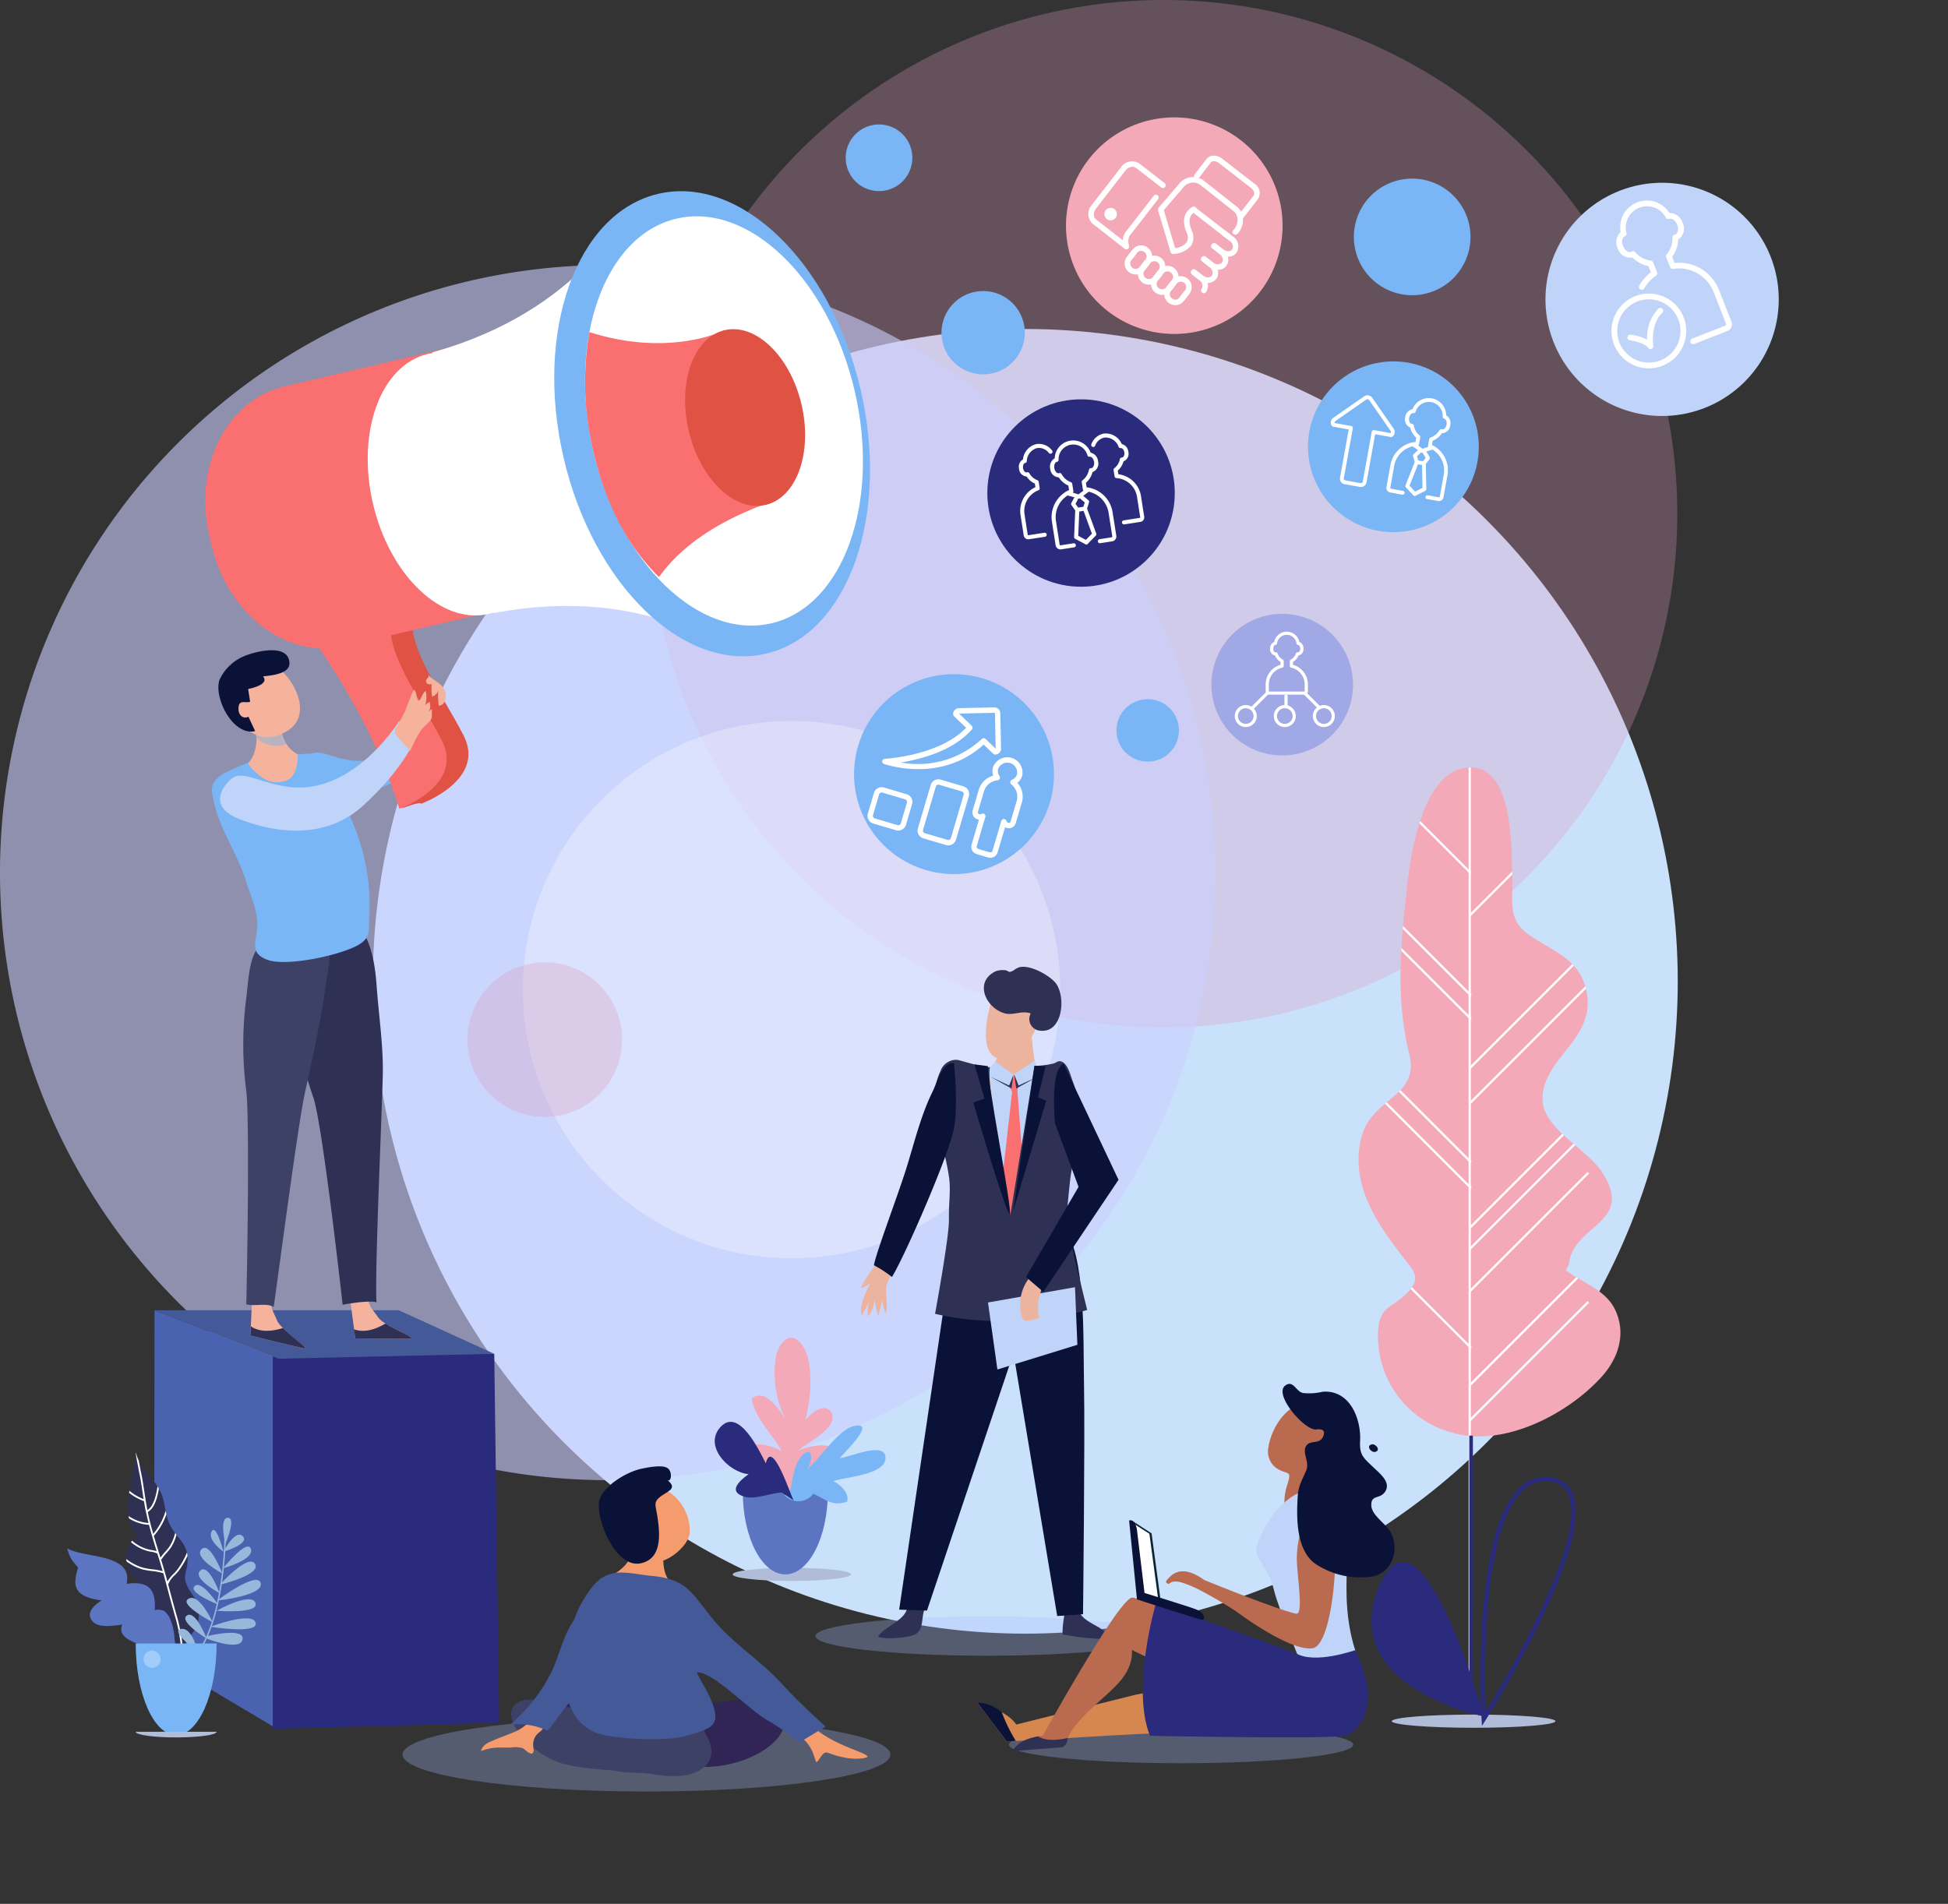 <?xml version="1.0" encoding="UTF-8"?>
<svg xmlns="http://www.w3.org/2000/svg" width="311.783" height="304.774" viewBox="0 0 311.783 304.774">
  <rect x="0" y="0" width="311.783" height="304.774" fill="#333333" stroke="none"/>
  <g id="Group_42089" data-name="Group 42089" transform="translate(-1108.307 -1384.074)">
    <circle id="Ellipse_143" data-name="Ellipse 143" cx="104.425" cy="104.425" r="104.425" transform="translate(1124.73 1541.168) rotate(-45)" fill="#cae1fc"></circle>
    <path id="Path_95548" data-name="Path 95548" d="M1065.762,191.307a82.233,82.233,0,1,1-82.232-82.233A82.233,82.233,0,0,1,1065.762,191.307Z" transform="translate(311 1275)" fill="#da97b8" opacity="0.3"></path>
    <path id="Path_95549" data-name="Path 95549" d="M991.83,248.763A97.262,97.262,0,1,1,894.568,151.5,97.261,97.261,0,0,1,991.83,248.763Z" transform="translate(311 1275)" fill="#cbcfff" opacity="0.6"></path>
    <circle id="Ellipse_144" data-name="Ellipse 144" cx="43" cy="43" r="43" transform="translate(1192 1499.5)" fill="#fff" opacity="0.3"></circle>
    <g id="Group_41961" data-name="Group 41961" transform="translate(311 1275)">
      <path id="Path_95550" data-name="Path 95550" d="M1029.646,338.387a15.957,15.957,0,0,1-11.769-16.2c.243-4.071,2.059-3.562,4.531-6.024,2.619-2.608,1.186-3.593-1.033-6.488-4.066-5.3-7.887-11.253-6.232-18.313,1.564-6.677,9.473-6.564,7.724-13.543-2.246-8.976-1.354-17.9-.317-27.113.607-5.394,2.572-18.559,9.991-18.759,7-.189,6.66,12.861,6.8,17.282.134,4.12-.742,6.971,2.421,9.293,4.046,2.973,8.732,3.957,9.576,9.9.995,7-6.758,9.952-7.143,16.169-.318,5.154,7.069,8.141,9.694,12.386,4.927,7.972-4.668,8.027-5.475,14.392a2.9,2.9,0,0,1-.506,1.045c2.69,2.03,6.4,3.109,7.932,6.384,1.783,3.8.478,7.706-2.151,10.637-5.286,5.889-15.213,11.078-23.156,9.188Q1030.086,338.515,1029.646,338.387Z" fill="#f3a9b8"></path>
      <path id="Path_95551" data-name="Path 95551" d="M1046.265,384.607c0,.583-5.864,1.056-13.1,1.056s-13.1-.473-13.1-1.056,5.864-1.057,13.1-1.057S1046.265,384.022,1046.265,384.607Z" fill="#b0bcd8"></path>
      <g id="Group_41958" data-name="Group 41958">
        <g id="Group_41956" data-name="Group 41956">
          <rect id="Rectangle_38209" data-name="Rectangle 38209" width="0.356" height="148.781" transform="translate(1032.363 231.95)" fill="#fff"></rect>
        </g>
        <g id="Group_41957" data-name="Group 41957">
          <path id="Path_95552" data-name="Path 95552" d="M1032.666,285.842l18.475-18.473c-.036-.135-.072-.265-.11-.4l-18.616,18.62Z" fill="#fff"></path>
          <path id="Path_95553" data-name="Path 95553" d="M1032.666,280.2l16.531-16.532c-.078-.087-.16-.174-.242-.259l-16.54,16.539Z" fill="#fff"></path>
          <path id="Path_95554" data-name="Path 95554" d="M1032.666,305.771l14.945-14.945c-.087-.082-.171-.163-.259-.244l-14.937,14.938Z" fill="#fff"></path>
          <path id="Path_95555" data-name="Path 95555" d="M1032.415,255.512l.251.252,6.673-6.674c-.005-.155-.01-.317-.011-.49Z" fill="#fff"></path>
          <path id="Path_95556" data-name="Path 95556" d="M1032.415,308.9l.251.251,16.75-16.749c-.092-.077-.183-.153-.272-.231Z" fill="#fff"></path>
          <path id="Path_95557" data-name="Path 95557" d="M1051.4,317.363l-18.989,18.988.251.252,18.986-18.988Z" fill="#fff"></path>
          <path id="Path_95558" data-name="Path 95558" d="M1032.415,315.672l.251.25,18.986-18.987-.248-.25Z" fill="#fff"></path>
          <path id="Path_95559" data-name="Path 95559" d="M1032.853,294.992l-11.409-11.41c-.081.086-.162.172-.247.254l11.406,11.406Z" fill="#fff"></path>
          <path id="Path_95560" data-name="Path 95560" d="M1032.853,299.128l-13.591-13.592-.272.232,13.613,13.611Z" fill="#fff"></path>
          <path id="Path_95561" data-name="Path 95561" d="M1032.853,324.7l-9.56-9.561c-.065.094-.136.19-.215.289l9.525,9.523Z" fill="#fff"></path>
          <path id="Path_95562" data-name="Path 95562" d="M1032.415,330.712l.251.251,17.246-17.248c-.1-.061-.211-.123-.314-.185Z" fill="#fff"></path>
          <path id="Path_95563" data-name="Path 95563" d="M1024.48,240.873l8.123,8.121.25-.25-8.25-8.25C1024.563,240.621,1024.52,240.744,1024.48,240.873Z" fill="#fff"></path>
          <path id="Path_95564" data-name="Path 95564" d="M1032.853,268.3l-10.984-10.985c-.013.155-.026.31-.038.463l10.772,10.773Z" fill="#fff"></path>
          <path id="Path_95565" data-name="Path 95565" d="M1032.853,272.056l-11.241-11.241c-.009.158-.017.318-.025.476l11.016,11.016Z" fill="#fff"></path>
        </g>
      </g>
      <g id="Group_41959" data-name="Group 41959">
        <rect id="Rectangle_38210" data-name="Rectangle 38210" width="0.582" height="41.838" transform="translate(1032.469 338.894)" fill="#2a2b7c"></rect>
      </g>
      <path id="Path_95566" data-name="Path 95566" d="M1034.8,383.853s-10.256-36.741-16.822-20.7S1034.8,383.853,1034.8,383.853Z" fill="#2a2b7c"></path>
      <g id="Group_41960" data-name="Group 41960">
        <path id="Path_95567" data-name="Path 95567" d="M1034.5,385.355l-.062-1.1c-.067-1.18-1.549-28.97,5.8-36.748a5.856,5.856,0,0,1,5.123-1.979,4.193,4.193,0,0,1,3.545,2.381c3.944,8.274-13.09,35.366-13.814,36.513Zm10.125-39.163a5.215,5.215,0,0,0-3.867,1.8c-6.319,6.685-5.862,29.656-5.662,35.069,3.062-5.007,16.542-27.777,13.172-34.849a3.481,3.481,0,0,0-2.989-1.981A5.39,5.39,0,0,0,1044.629,346.192Z" fill="#2a2b7c"></path>
      </g>
    </g>
    <g id="Group_41983" data-name="Group 41983" transform="translate(311 1275)">
      <path id="Path_95594" data-name="Path 95594" d="M982.679,370.98c0,1.739-12.281,3.149-27.429,3.149s-27.427-1.41-27.427-3.149,12.279-3.148,27.427-3.148S982.679,369.242,982.679,370.98Z" fill="#a8bcff" opacity="0.3"></path>
      <path id="Path_95595" data-name="Path 95595" d="M942.533,366.248c-.136,2.205-3.638,3.127-4.723,4.842,1.126.461,5.081.254,6.176-.5,1.511-1.043.385-3.678,2.138-5.189Z" fill="#2e3054"></path>
      <path id="Path_95596" data-name="Path 95596" d="M967.761,365.559c.114,1.713-.474,3.39-.377,5.154a37.25,37.25,0,0,0,7.468.73c-.622-1.613-2-1.916-3.43-2.878-2.31-1.553-1.205-2.631-2.035-4.852Z" fill="#2e3054"></path>
      <path id="Path_95597" data-name="Path 95597" d="M962.255,272.482s.274,6.347,1.013,7.57c.955,1.59,2.97.643,3.419,2.678.281,1.271-.491,2.991-1.165,4.031-2.04,3.16-5.7,2.737-9.06,3.322a3.97,3.97,0,0,1-4.63-2.524,6.992,6.992,0,0,1,1.08-5.618c.673-.778,1.911-.973,2.676-1.672a6.258,6.258,0,0,0,1.921-4.477C957.364,273.2,960.817,271.043,962.255,272.482Z" fill="#ecb49f"></path>
      <path id="Path_95598" data-name="Path 95598" d="M937.79,311.109a25.194,25.194,0,0,0-2.745,4.135c.6-.013,1.022-.466,1.526-.738-.681,1.429-1.8,3.577-1.351,5.161a25.65,25.65,0,0,0,1.248-2.25,5.761,5.761,0,0,0-.252,2.384c.658-.485.871-1.769,1.121-2.565a16,16,0,0,0,.535,2.521,23.208,23.208,0,0,0,.564-2.474c.2.636.323,1.4.6,2.041.478-1.211-.052-2.982.126-4.29.126-.917,1.248-2.47,1.074-3.213Z" fill="#ecb49f"></path>
      <path id="Path_95599" data-name="Path 95599" d="M950.274,305.418l-9.052,61.334,4.452.146,13.841-41.2,7,42.079,4.134-.293s.32-27.857.16-36.509.317-20.671-3.341-25.8C967.467,305.175,955.355,308.3,950.274,305.418Z" fill="#0b1238"></path>
      <path id="Path_95600" data-name="Path 95600" d="M956.977,278.317a3.345,3.345,0,0,0,2.466,1.342,3.925,3.925,0,0,0,3.337-1.418c-.375-2.3-.525-5.759-.525-5.759a1.635,1.635,0,0,0-1.167-.434,4.754,4.754,0,0,0-2.163.882,3.577,3.577,0,0,0-1.416,2.862A5.246,5.246,0,0,1,956.977,278.317Z" fill="#ecb49f" style="mix-blend-mode: multiply;isolation: isolate"></path>
      <path id="Path_95601" data-name="Path 95601" d="M956.168,268.716s-2.78,8.208.584,9.681,5.483-2.755,6.962-5.86c1.649-3.478,1.773-4.68-2.136-6.45C957.81,264.379,956.168,268.716,956.168,268.716Z" fill="#ecb49f"></path>
      <path id="Path_95602" data-name="Path 95602" d="M955.588,280.269l1.043-1.275,2.886,2.133,3.387-2.258.364,1.184-3.375,24.037-1.883-.376Z" fill="#bfd4f8"></path>
      <path id="Path_95603" data-name="Path 95603" d="M959.642,281.126l-.815,1.725.47,1.036-2.071,18.351,1.882,4.235,2.447-4.141L960.144,283.7l.188-.848Z" fill="#fa7071"></path>
      <path id="Path_95604" data-name="Path 95604" d="M960.27,320.4c8.03-.5,11.04-1.632,11.04-1.632s-3.426-13.934-3.359-14.58c.218-2.118.421-4.238.648-6.356a34.006,34.006,0,0,1,1.1-5.146,18.615,18.615,0,0,0-.833-10.88c-.279-.817-.74-2.53-1.724-2.814-.531-.154-.773.226-1.253.34a14.216,14.216,0,0,1-3.011.37l-3.863,23.883s-4.063-21.543-3.236-23.751c-.167.441-4.8-1.042-5.291-1.1a2.662,2.662,0,0,0-2.643,1.768,10.188,10.188,0,0,0-.834,5.861,62.042,62.042,0,0,0,1.132,6.327,34.253,34.253,0,0,1,1.1,5.146c.226,2.118-.1,3.744-.057,6.5s-2.22,15.059-2.22,15.059A43.193,43.193,0,0,0,960.27,320.4Z" fill="#2e3054"></path>
      <path id="Path_95605" data-name="Path 95605" d="M955.438,317.579l13.928-2.447.377,9.223-12.8,3.953Z" fill="#bfd4f8"></path>
      <path id="Path_95606" data-name="Path 95606" d="M962.4,313.249a6.714,6.714,0,0,0-1.788,5.082c.029.573.079,1.765.655,2.075.536.289,1.8-.231,2.342-.3a9.1,9.1,0,0,1-.059-3.071,9.959,9.959,0,0,0,.544-2.938Z" fill="#ecb49f"></path>
      <path id="Path_95607" data-name="Path 95607" d="M959.683,264.31a1.928,1.928,0,0,1-.744.348c-.2.029-.484-.263-.715-.262a3.307,3.307,0,0,0-1.573.169c-3.532,1.716-1.511,5.918,1.464,6.727,1.386.376,2.818-.52,4.165.028a1.857,1.857,0,0,0,1.462,2.741c3.759.5,4.2-5.659,2.472-7.684-1.091-1.279-4.256-3-5.893-2.418A2.972,2.972,0,0,0,959.683,264.31Z" fill="#2e3054"></path>
      <path id="Path_95608" data-name="Path 95608" d="M967.477,303.869c-.846.247-1.82.394-2.661.565-1.338.274-2.687.488-4.04.66a33.681,33.681,0,0,1-5.764.3,20.6,20.6,0,0,1-5.1-1.094c-.075.718.163,1.62.15,2.391a29.575,29.575,0,0,1,3.51.627,35.5,35.5,0,0,0,4.962.378,26.306,26.306,0,0,0,6.517-1.19c.677-.173,2.214-.218,2.732-.691.367-.339,0-2.032.12-2.075C967.763,303.784,967.623,303.828,967.477,303.869Z" fill="#2e3054"></path>
      <path id="Path_95609" data-name="Path 95609" d="M949.988,279.254c-1.924-.16-2.717,3.15-3.389,4.507-1.943,3.923-2.986,8.4-4.3,12.564-1.371,4.329-4.853,13.517-5.116,15.293a18.454,18.454,0,0,1,2.884,1.883c2.28-3.775,9.161-19.7,9.912-23.717S949.988,279.254,949.988,279.254Z" fill="#0b1238"></path>
      <path id="Path_95610" data-name="Path 95610" d="M967.547,279.37l8.785,18.571-12.047,17.943-2.761-2.383,8.408-14.431-3.763-10.163S965.289,280.248,967.547,279.37Z" fill="#0b1238"></path>
      <path id="Path_95611" data-name="Path 95611" d="M959.517,281.126l-.69,1.725-3.012-1.411,3.387,1.882Z" fill="#2e3054"></path>
      <path id="Path_95612" data-name="Path 95612" d="M959.642,281.126l.69,1.725,3.011-1.411-3.387,1.882Z" fill="#2e3054"></path>
      <path id="Path_95613" data-name="Path 95613" d="M955.438,279.746l-2.164-.282,1.6,5.459-1.789.658s5.271,17.881,5.835,17.881S955.061,280.781,955.438,279.746Z" fill="#0b1238"></path>
      <path id="Path_95614" data-name="Path 95614" d="M962.88,279.7l1.781.042-1.223,4.988,1.316.564-5.271,17.6Z" fill="#0b1238"></path>
    </g>
    <path id="Path_95628" data-name="Path 95628" d="M933.5,361.107c0,.583-4.237,1.056-9.465,1.056s-9.465-.473-9.465-1.056,4.238-1.057,9.465-1.057S933.5,360.522,933.5,361.107Z" transform="translate(311 1275)" fill="#b0bcd8"></path>
    <g id="Group_41985" data-name="Group 41985" transform="translate(311 1275)">
      <path id="Path_95629" data-name="Path 95629" d="M841.906,326.581l-.32,59.215-19.608-11.665.063-55.309Z" fill="#4a63b1"></path>
      <path id="Path_95630" data-name="Path 95630" d="M876.414,325.8l-35.45.257v59.78l36.235-.98Z" fill="#2a2b7c"></path>
      <path id="Path_95631" data-name="Path 95631" d="M822.04,318.822h39.081l15.293,6.974-34.508.785Z" fill="#445998"></path>
    </g>
    <g id="Group_42000" data-name="Group 42000" transform="translate(311 1275)">
      <path id="Path_95645" data-name="Path 95645" d="M839.259,280.288l-1.87,42.6s7.236,1.786,8.548,2.041-3.7-2.936-4.292-4.486-1.49-2.114-.713-5.882,6.867-47.535,6.867-47.535h-7.66Z" fill="#f5b29c"></path>
      <path id="Path_95646" data-name="Path 95646" d="M839.1,249.593c-.018.068-.037.134-.055.2a16.211,16.211,0,0,0,5.867.3,11.911,11.911,0,0,0,5.632-2.269l-.09-.193C846.025,251.024,840.447,249.93,839.1,249.593Z" fill="#fff"></path>
      <path id="Path_95647" data-name="Path 95647" d="M842.59,321.665c-2.688.867-4.293.312-5.126-.256l-.075,1.476s7.236,1.786,8.548,2.041C846.965,325.12,844.171,323.241,842.59,321.665Z" fill="#2e3054"></path>
      <path id="Path_95648" data-name="Path 95648" d="M846.931,229.954c-1.526,1.383-2.051,3.326.9,4.464s9.417,2.955,14.395-1.6,6.023-7.83,6.023-7.83l-2.013-1.617s-3.438,5.552-8.763,7.113S848.682,228.36,846.931,229.954Z" fill="#7ab6f6"></path>
      <path id="Path_95649" data-name="Path 95649" d="M850.059,209.448l11.652,29s2.883-1.119,3.006-.708c0,0,10.466-3.79,6.782-10.944s-9.413-14.491-7.994-19.837S850.059,209.448,850.059,209.448Z" fill="#df5244"></path>
      <path id="Path_95650" data-name="Path 95650" d="M848.51,281.168l5.669,42.158s7.428.091,8.766.038-4.21-2.019-5.11-3.4-1.89-1.725-1.9-5.582.053-47.741.053-47.741l-9.661-1.231Z" fill="#f5b29c"></path>
      <path id="Path_95651" data-name="Path 95651" d="M846.9,231.013c.248,1.265-2.248,4.12-3.261,4.7-1.823,1.046-4.443.6-6.315-.074-1.014-.362-3.234-.261-3.64-1.352-.661-1.766,2.2-2.317,3.076-2.88,1.3-.835,1.759-3.331,1.548-4.722a40.5,40.5,0,0,1,4.054-.686,4.947,4.947,0,0,0,2.62,3.834C845.435,230.089,846.793,230.477,846.9,231.013Z" fill="#f5b29c"></path>
      <path id="Path_95652" data-name="Path 95652" d="M859.007,320.947c-2.447,1.46-4.126,1.286-5.056.921l.228,1.458s7.428.091,8.766.038C863.985,323.321,860.874,322.127,859.007,320.947Z" fill="#2e3054"></path>
      <path id="Path_95653" data-name="Path 95653" d="M846.014,257.031c.617,2.453-.725,4.276-1.252,6.621a25.069,25.069,0,0,0-.348,6.908,57.579,57.579,0,0,0,3.051,14.213c1.516,4.594,4.681,33.171,4.681,33.171s4.039-.781,5.42-.395c-.307-5.117.935-31.476,1.012-36.721.066-4.508-.642-9.176-.971-13.7-.317-4.361-1-8.42-4.2-11.39Z" fill="#2e3054"></path>
      <path id="Path_95654" data-name="Path 95654" d="M841,256.427c.1,2.536-2.014,3.219-3.011,5.387-.929,2.03-1.011,5.262-1.319,7.457a57.834,57.834,0,0,0,.068,14.57c.536,4.833.119,29.582-.016,34.033,1.469.369,3.124-.277,4.391.416.748-5.064,3.891-29.384,5.041-34.488.986-4.387,2.56-11.689,3.164-16.183.584-4.331,1.683-7.142-.827-10.771Z" fill="#3d4166"></path>
      <path id="Path_95655" data-name="Path 95655" d="M837.7,232.2a2.708,2.708,0,0,1-.639-.9c-.114-.3-4.18,1.657-4.518,1.951-1.721,1.492-1.405,2.248-1,4.183.957,4.5,3.8,8.324,5.142,12.7.747,2.432,1.945,4.774,1.793,7.385-.138,2.375-1.277,4.01,1.5,5.159,3.029,1.255,12.086-.732,14.809-2.41,1.9-1.173,1.493-2.217,1.626-4.432a33.751,33.751,0,0,0-3.059-16c-1.145-2.671-2.251-6.015-3.9-8.4-.792-1.153-.615-1.329-2.041-1.711a16.587,16.587,0,0,0-2.437.127c0,.069.1,3.372-1.705,4.107a4.114,4.114,0,0,1-4.053-.461A16.979,16.979,0,0,1,837.7,232.2Z" fill="#7ab6f6"></path>
      <path id="Path_95656" data-name="Path 95656" d="M895.314,181.408c2.586,11.016-2.765,21.694-11.956,23.851L852.514,212.5c-9.186,2.156-18.731-5.024-21.319-16.041l-.387-1.662c-2.587-11.015,2.763-21.693,11.953-23.852l30.842-7.239c9.19-2.157,18.735,5.024,21.322,16.038Z" fill="#fa7071"></path>
      <path id="Path_95657" data-name="Path 95657" d="M843.153,228.183a4.586,4.586,0,0,1-.8-2.182,40.5,40.5,0,0,0-4.054.686,4.248,4.248,0,0,1,.036.427A4.379,4.379,0,0,0,843.153,228.183Z" fill="#b9b3c0" style="mix-blend-mode: multiply;isolation: isolate"></path>
      <path id="Path_95658" data-name="Path 95658" d="M843.135,226.183c3.9-2.259,1.9-7.176-.661-9.636-1.33-1.271-3.4-2.612-5.319-2.149-1.873.457-4.894,2.162-4.626,4.392.141,1.133,1.246,2,1.778,2.992a13.845,13.845,0,0,0,2.658,4.047C838.835,227.53,841.04,227.4,843.135,226.183Z" fill="#f5b29c"></path>
      <path id="Path_95659" data-name="Path 95659" d="M837.078,223.816c-.92.411-1.6-.314-1.6-1.223-.014-1.671,1.029-.884,1.861-1.185h0l-.314-2.038s3.546-.639,2.38-2.022c1.189-.132,4.3-.349,4.229-2.131-.125-3.306-5.739-1.779-7.3-1.079a7.49,7.49,0,0,0-3.883,3.743c-1.006,2.852,2.143,9.057,5.689,8.231Z" fill="#0b1238"></path>
      <path id="Path_95660" data-name="Path 95660" d="M866.519,165.473l9.8,41.755c24.7-4.778,38.67,6.806,38.67,6.806L898.117,142.17S890.764,158.759,866.519,165.473Z" fill="#fff"></path>
      <path id="Path_95661" data-name="Path 95661" d="M846.577,210.265s10.142,13.319,14.656,28.293c0,0,10.47-3.793,6.786-10.944s-9.414-14.493-8-19.837S846.577,210.265,846.577,210.265Z" fill="#fa7071"></path>
      <path id="Path_95662" data-name="Path 95662" d="M935.026,171.336c4.774,20.325-1.99,39.3-15.1,42.376s-27.612-10.9-32.383-31.229,1.989-39.3,15.1-42.377S930.255,151.008,935.026,171.336Z" fill="#7ab6f6"></path>
      <path id="Path_95663" data-name="Path 95663" d="M934.078,171.557c4.2,17.888-1.752,34.583-13.29,37.292s-24.3-9.594-28.5-27.48,1.754-34.585,13.292-37.295S929.881,153.672,934.078,171.557Z" fill="#fff"></path>
      <path id="Path_95664" data-name="Path 95664" d="M884.28,183.349c2.7,11.485-1.22,22.233-8.752,24s-15.82-6.114-18.517-17.6,1.222-22.232,8.753-24S881.585,171.859,884.28,183.349Z" fill="#fff"></path>
      <path id="Path_95665" data-name="Path 95665" d="M913.281,161.934s-8.686,4.446-21.637.3a46.77,46.77,0,0,0,.643,19.132c2.051,8.733,5.483,15.113,10.479,20.087,1.644-2.173,5.731-7.609,17.5-11.877C912.1,181.474,908.9,166.746,913.281,161.934Z" fill="#fa7071"></path>
      <path id="Path_95666" data-name="Path 95666" d="M925.586,173.8c1.814,7.723-.756,14.933-5.74,16.1s-10.491-4.144-12.307-11.869.759-14.932,5.742-16.1S923.77,166.077,925.586,173.8Z" fill="#df5244"></path>
      <path id="Path_95667" data-name="Path 95667" d="M834.239,233.827c-2.124,1.962-2.854,4.707,1.266,6.323s13.139,4.192,20.08-2.248,8.393-11.079,8.393-11.079l-2.81-2.291s-4.791,7.855-12.216,10.061S836.68,231.573,834.239,233.827Z" fill="#bfd4f8"></path>
      <path id="Path_95668" data-name="Path 95668" d="M866.345,224.134c-.385.715-1.245,1.218-1.714,1.918a24.234,24.234,0,0,0-1.675,3.261c-.575-.712-1.224-1.365-1.827-2.074-.811-.952-.806-1.054-.175-2.134.405-.693.848-1.429,1.179-2.154.069-.149,1.3-3.574,1.467-3.425.516.469.2,1.389.738,1.774.5-.506.53-1.226,1.1-1.631a4.314,4.314,0,0,1-.116,2.429c.193-.407.427-.46.737-.665a2.023,2.023,0,0,1-.114,1.581c.115-.156.372-.326.507-.507C866.339,222.662,866.556,223.738,866.345,224.134Z" fill="#f5b29c"></path>
      <path id="Path_95669" data-name="Path 95669" d="M865.9,217.5c-.736.462-.391,1.367.5,1.058a7.5,7.5,0,0,0,.078,2.046,1.579,1.579,0,0,0,.966-.934,12.465,12.465,0,0,0,.094,2.387c1.28-.135,1.327-1.872.8-2.777s-1.754-1.353-2.486-2.141Z" fill="#f5b29c"></path>
      <path id="Path_95670" data-name="Path 95670" d="M870.222,274.457h0Z" fill="#2e3054"></path>
    </g>
    <path id="Path_95671" data-name="Path 95671" d="M1013.9,388.373c0,1.637-12.339,2.966-27.56,2.966s-27.558-1.329-27.558-2.966,12.337-2.965,27.558-2.965S1013.9,386.736,1013.9,388.373Z" transform="translate(311 1275)" fill="#a8bcff" opacity="0.3"></path>
    <g id="Group_42001" data-name="Group 42001" transform="translate(311 1275)">
      <path id="Path_95672" data-name="Path 95672" d="M1008.767,348.037c-1.84-1.244.93-6.068,1.4-7.723.641-2.235.692-4.59-1.54-5.946-4.105-2.492-7.781,2.695-8.3,6.359a3.283,3.283,0,0,0,1.441,3.483c1.694,1,2.3.145,1.615,2.42a8.866,8.866,0,0,0-.344,4.608c.371,1.662,1.45,3.3,1.647,4.951Z" fill="#ba6b4f"></path>
      <path id="Path_95673" data-name="Path 95673" d="M1014.1,374.068s5.741,12.515-4.446,12.814-25.8-.38-28.713-.28-22.5,1.272-22.5,1.272l-4.452-5.9a.152.152,0,0,1,.164-.236c1.207.362,4.59,1.516,5.807,3.408l19.137-4.784Z" fill="#d6874f"></path>
      <path id="Path_95674" data-name="Path 95674" d="M957.625,383.128a26.533,26.533,0,0,0,2.158,4.463,1.153,1.153,0,0,1,.1.167l-1.436.115-4.522-5.991a.151.151,0,0,1,.137-.242,6.734,6.734,0,0,1,3.311,1.3Z" fill="#0b1238"></path>
      <path id="Path_95675" data-name="Path 95675" d="M1007.619,376.767s-27.015-11.937-29.1-11.937-14.295,22.077-14.295,22.077-4,.475-4.642,2.165l8.137-.74a11.446,11.446,0,0,1,1.964-3.326c3.978-4.753,8.984-6.778,8.8-11.8l20.434,10S1009.655,380.99,1007.619,376.767Z" fill="#ba6b4f"></path>
      <path id="Path_95676" data-name="Path 95676" d="M1011.287,350.135c-3.852-4.389-7.065-1.82-8.994-.006s-3.858,5.725-3.953,7.07,2.038,2.995,2.85,6.354,5.422,14.485,5.422,14.485,11.993,7.325,7.993-3.626S1015.138,354.524,1011.287,350.135Z" fill="#bfd4f8"></path>
      <path id="Path_95677" data-name="Path 95677" d="M978.435,352.479l3.187,2.06,1.4,10.422-3.281-.854Z" fill="#0e2437"></path>
      <path id="Path_95678" data-name="Path 95678" d="M978.859,353.061l2.413,1.542,1.4,10.424-2.721-.581Z" fill="#fff"></path>
      <path id="Path_95679" data-name="Path 95679" d="M982.312,365.752s-4.012,13.629-.944,21.2c0,0,29.067.572,31.162-.027s6.154-4.408,1.682-13.694c0,0-6.466,2.311-9.458.515C1004.754,373.748,986.526,367.127,982.312,365.752Z" fill="#2a2b7c"></path>
      <path id="Path_95680" data-name="Path 95680" d="M1009.464,350.483c2.851,1.4,1.578,21.668-1.974,22.417s-12.341-5.877-12.341-5.877a70.455,70.455,0,0,0-6.414-3.714c-2.036-.895-3.494-1.5-4.354-.66,0,0-.788-.156-.248-.718s2.09-2.7,5.9.069c0,0,11.781,4.8,14.738,5.406,1.278.264.011-6.786.1-9.143C1005.057,353.111,1007.257,349.4,1009.464,350.483Z" fill="#ba6b4f"></path>
      <path id="Path_95681" data-name="Path 95681" d="M978.023,352.478l1.26,12.634s10.041,3.3,10.489,3.256.361-1.094-.879-1.6-8.4-2.685-8.4-2.685l-1.234-10.291S978.924,352.19,978.023,352.478Z" fill="#0b1238"></path>
      <path id="Path_95682" data-name="Path 95682" d="M1005.84,332.068c-.077-.022-.154-.048-.23-.078-.91-.359-1.4-2.017-2.6-1.112-1.928,1.454,3.24,7.4,5.056,7.021,0,0,1.505-.274,1.078.979-.563,1.645-2.322.484-2.891,1.877-.436,1.068.665,2.426.112,3.733-.631,1.5-1.241,2.367-1.35,4.055-.219,3.4-.291,8.554,2.733,10.815a12.945,12.945,0,0,0,9.386,2.055c3.2-.772,4.241-4.666,2.615-7.276-.718-1.154-2.812-2.489-2.945-3.916-.18-1.932,1.318-1.108,2.149-2.284,1.068-1.51-.713-2.9-1.7-3.846-1.735-1.656-2.383-2.066-2.259-4.339.193-3.547-1.641-8.237-6.005-7.882A9.13,9.13,0,0,1,1005.84,332.068Z" fill="#0b1238"></path>
      <path id="Path_95683" data-name="Path 95683" d="M1017.775,341.292a.672.672,0,0,1-.924.065c-.357-.216-.519-.6-.364-.852a.676.676,0,0,1,.925-.067C1017.768,340.655,1017.932,341.037,1017.775,341.292Z" fill="#0b1238"></path>
      <path id="Path_95684" data-name="Path 95684" d="M968.164,387.3a1.574,1.574,0,0,1-.772,1.463l-7.69.616a.169.169,0,0,1-.159-.087.2.2,0,0,1,0-.19c.737-1.342,2.8-1.849,3.918-2.066C965.095,388.114,968.164,387.3,968.164,387.3Z" fill="#2e3054"></path>
    </g>
    <path id="Path_95685" data-name="Path 95685" d="M1082,157a18.667,18.667,0,1,1-18.666-18.667A18.666,18.666,0,0,1,1082,157Z" transform="translate(311 1275)" fill="#bfd4f8"></path>
    <circle id="Ellipse_145" data-name="Ellipse 145" cx="12.375" cy="12.375" r="12.375" transform="translate(1183.125 1538.125)" fill="#da97b8" opacity="0.3"></circle>
    <g id="Group_42002" data-name="Group 42002" transform="translate(311 1275)">
      <path id="Path_95686" data-name="Path 95686" d="M939.817,389.953c0,3.265-17.477,5.912-39.037,5.912s-39.035-2.647-39.035-5.912,17.481-5.916,39.035-5.916S939.817,386.688,939.817,389.953Z" fill="#a8bcff" opacity="0.3"></path>
      <path id="Path_95687" data-name="Path 95687" d="M924.365,386.494c3.284,1.471,3.284,4.642,3.623,4.642s.965-1.771,1.729-1.508,3.453,1.361,5.956.867-5.531-1.736-8.817-5.645Z" fill="#f59c6f"></path>
      <path id="Path_95688" data-name="Path 95688" d="M887.436,381.248c11.041,2,17.288,1.891,22.9.707s10.685-1.3,12.22,2.122-6.02,8.5-14.043,7.788c-4.923-.433-9.766-1.748-14.7-1.145-4.23.514-9.5-1.938-11.5-5.887C880.172,380.619,884.029,380.632,887.436,381.248Z" fill="#312555"></path>
      <path id="Path_95689" data-name="Path 95689" d="M880.942,381.29c4.334-1.3,25.037,7.425,27.225,8.075-.117,1.225.158,1.833,0,3.075-.256-.023-16.315.909-21.927-1.435S876.608,382.583,880.942,381.29Z" fill="#3d4166"></path>
      <path id="Path_95690" data-name="Path 95690" d="M892.42,385.376a3.5,3.5,0,0,0-.292.279c-1.978,2.165-.663,4.867,1.621,6.168,2.362,1.346,5.345.86,7.947,1.243a16.5,16.5,0,0,0,5.119.24c3.532-.566,5.533-2.95,3.613-6.313-.635-1.112-1.311-3.081-2.394-3.777q-5.088.5-10.177.992C896.021,384.388,893.833,384.169,892.42,385.376Z" fill="#3d4166"></path>
      <path id="Path_95691" data-name="Path 95691" d="M882.294,384.428a7.633,7.633,0,0,1-3.169,2.107c-.888.382-1.856.713-2.724,1.089-.888.382-1.756.655-2.13,1.77,2.263-.82,3.2-.485,4.813-.566a4.182,4.182,0,0,1,1.824.085c.6.275.8.807,1.551.9.439-.408.2-.732.191-1.2a2.52,2.52,0,0,1,.53-1.815c.41-.507,1.639-1.024.82-1.807Z" fill="#f59c6f"></path>
      <path id="Path_95692" data-name="Path 95692" d="M893.349,361.83c2.347-.277,4.943-2.434,5.244-4.6,1.576-.071,3.228-.072,4.8,0,.1,1.872-.064,3.693,1.275,5.2a20.592,20.592,0,0,1-6.285.518Z" fill="#f59c6f"></path>
      <path id="Path_95693" data-name="Path 95693" d="M905.194,387.323a16.987,16.987,0,0,0,3.509-.823c1.749-.624,3.35-1.06,3.07-3.065-.323-2.331-1.969-4.55-2.947-6.652,2.659-.115,8.534,6.215,11.461,7.755a38.179,38.179,0,0,1,4.927,3.484l4.245-2.548s-4.187-3.721-6.88-6.71c-3.349-3.719-7.789-6.46-10.985-10.275-3.452-4.121-4.131-6.616-9.944-7.136-3.491-.312-6.52-1.564-9.169,1.311a17.791,17.791,0,0,0-3.639,6.827c-1.927,6.436-2.468,16.644,6.425,17.558A43.165,43.165,0,0,0,905.194,387.323Z" fill="#445998"></path>
      <path id="Path_95694" data-name="Path 95694" d="M899.775,358.313c2.486,2.788,7.959-1.472,7.932-4.034a7.508,7.508,0,0,0-3.912-6.722c-2.752-2.493-4.076-2.492-6.89-1.2C896.905,346.355,892.425,350.063,899.775,358.313Z" fill="#f59c6f"></path>
      <path id="Path_95695" data-name="Path 95695" d="M902.906,348.734c-1.061.862-.637,1.394-.384,3.1.405,2.705.836,6.745-2.659,7.5-3.934.848-7.084-6.768-6.683-9.723.351-2.589,4.5-4.949,6.78-5.418,1.025-.209,3.284-.682,4.17-.114.871.558.618,2.423-.031,1.9,1.624,1.311.319,1.714-.8,2.473C903.15,348.546,903.019,348.642,902.906,348.734Z" fill="#0b1238"></path>
      <path id="Path_95696" data-name="Path 95696" d="M890.392,367.129c-2.856,2.354-3.349,6.961-5.086,10.107a26.389,26.389,0,0,1-6.345,7.914,11.485,11.485,0,0,1,5.988.971c2.208-2.519,3.306-5.21,6.464-6.763Z" fill="#445998"></path>
    </g>
    <g id="Group_42004" data-name="Group 42004" transform="translate(311 1275)">
      <path id="Path_95697" data-name="Path 95697" d="M916.193,347.9c0,7.3,3.045,13.208,6.807,13.208s6.807-5.912,6.807-13.208Z" fill="#5c75c3"></path>
      <g id="Group_42003" data-name="Group 42003">
        <path id="Path_95698" data-name="Path 95698" d="M924.341,348.85c2.056-1.148,6.058-2.325,6.882-5.086,1.335-4.463-3.959-3.469-6.177-2.454,1.253-1.208,6.6-3.728,5.339-6.06-1.292-2.378-5.255,1.423-5.008,3.461,1.582-3.223,2.56-11.063.384-14.224-1.952-2.825-3.921-.4-4.313,2.1A16.543,16.543,0,0,0,923,336.235c-.993-1.511-3.139-4.952-5.351-3.3.306,3.01,3.461,5.888,4.775,8.492-1.4-.965-5.858-2.255-5.654.7.18,2.585,5.339,3.354,6.31,5.042Z" fill="#f3a9b8"></path>
        <path id="Path_95699" data-name="Path 95699" d="M923.713,348.009c.387-1.611.674-4.642,1.929-5.878,1.911-1.882,1.72.955.881,2.131,1.983-1.64,4.982-6.383,7.49-6.91,3.735-.778-1.7,4.338-2.3,5.157,1.569-.157,7.151-2.7,7.321-.169.2,2.844-6.524,3.181-8.325,3.828,1.166.688,2.5,1.781,2.207,3.274-2.412.867-3.459-.355-5.426-1.247a3.017,3.017,0,0,1-4.622.237Z" fill="#7ab6f6"></path>
        <path id="Path_95700" data-name="Path 95700" d="M924.341,349.27c-.413-.58-3.469-10.142-4.461-5.943-1.054-2.023-4.317-9.019-7.253-5.816-2.8,3.057,1.366,7.3,4.5,7.55-1.389,1-3.4,2.737-.767,3.579,1.819.58,4.281-.6,6.088-.631Z" fill="#2a2b7c"></path>
      </g>
    </g>
    <g id="Group_42023" data-name="Group 42023" transform="translate(311 1275)">
      <path id="Path_95701" data-name="Path 95701" d="M826.418,373.141c1.3-2.534,3.354-3.786,2.543-7.081-.326-1.314-1.317-2.138-1.773-3.3-.571-1.447-.094-1.73.1-3.254.41-3.3-1.663-3.978-2.857-6.486-.834-1.75-.586-3.8-1.7-5.653-1.131-1.883-3.24-3.557-3.661-5.8-.311,3.963-2.829,10.049.2,13.389a4.419,4.419,0,0,0-1.319,5.517c.4.9,1.722,1.6,1.955,2.55.322,1.3-.484,1.346-.588,2.484-.332,3.605,10.141,8.747,7.379,12.359Z" fill="#2e3054"></path>
      <g id="Group_42005" data-name="Group 42005">
        <path id="Path_95702" data-name="Path 95702" d="M820.347,349.381a8.635,8.635,0,0,1-2.376-1.328c.014-.111.03-.219.047-.328a8.15,8.15,0,0,0,2.276,1.334c-.078-.494-.153-.987-.225-1.473-.064-.43-.129-.859-.195-1.29-.065-.4-.147-.81-.228-1.2-.069-.336-.14-.68-.194-1.015-.038-.209-.086-.454-.139-.71-.1-.525-.215-1.093-.265-1.61,0-.063.012-.125.016-.188a5.157,5.157,0,0,0,.442,1.3c.03.153.06.3.088.447.054.258.1.5.137.718.057.33.125.674.2,1,.081.4.163.808.227,1.216.069.428.131.86.2,1.292.16,1.074.329,2.178.544,3.272.962-.6,1.4-2.311,1.611-3.8.077.115.151.232.221.351-.241,1.52-.731,3.17-1.774,3.747.026.117.048.24.074.36.231,1.057.5,2.106.8,3.145a9.874,9.874,0,0,0,1.983-3.7c.039.191.077.384.121.575a10.258,10.258,0,0,1-2.009,3.446c.259.893.532,1.775.8,2.645.018.057.026.084.035.11.075.243.15.486.226.734a8.687,8.687,0,0,1,.742-.927,8.57,8.57,0,0,0,.729-.9,6.961,6.961,0,0,0,.874-2.118c.073.1.145.192.215.285a7,7,0,0,1-.85,1.991,9.124,9.124,0,0,1-.756.936,7.458,7.458,0,0,0-.8,1.027l-.072-.046c.339,1.111.677,2.244.98,3.382.015.057.028.118.045.178a6.269,6.269,0,0,1,1-1.228,6.815,6.815,0,0,0,.6-.672,12.031,12.031,0,0,0,1.533-2.739,5,5,0,0,1,.091.541,13.642,13.642,0,0,1-1.393,2.36,6.572,6.572,0,0,1-.627.71,3.713,3.713,0,0,0-1.075,1.508c.477,1.808.993,3.71,1.527,5.567a28.786,28.786,0,0,1,.783,4.249c.017.109.03.219.047.329-.052.089-.1.184-.151.28l.062,1.105c-.088-.561-.164-1.125-.239-1.677a28.423,28.423,0,0,0-.777-4.207c-.539-1.866-1.053-3.777-1.533-5.591-.061-.235-.118-.439-.169-.641-.105-.4-.219-.8-.332-1.206a8.612,8.612,0,0,0-1.806-.354,12.162,12.162,0,0,1-1.439-.243,7.828,7.828,0,0,1-2.646-1.315c-.017-.123-.024-.246-.031-.37a8.027,8.027,0,0,0,2.75,1.408,11.341,11.341,0,0,0,1.4.235,10.725,10.725,0,0,1,1.674.308c-.273-.946-.564-1.888-.85-2.81a2.964,2.964,0,0,0-.995-.3,4.579,4.579,0,0,1-.832-.2,6.721,6.721,0,0,1-2.4-1.346c.055-.079.112-.154.173-.227a6.378,6.378,0,0,0,2.328,1.308,4.866,4.866,0,0,0,.782.183,5.074,5.074,0,0,1,.827.194c-.428-1.384-.857-2.8-1.227-4.231-.1,0-.209,0-.318-.012a6.892,6.892,0,0,1-2.885-1.011c-.02-.125-.041-.254-.06-.381a6.42,6.42,0,0,0,3.191,1.12q-.172-.678-.318-1.352C820.593,350.821,820.463,350.1,820.347,349.381Z" fill="#fff"></path>
        <path id="Path_95703" data-name="Path 95703" d="M826.684,375.4c-.04-.2-.079-.41-.113-.614a5.545,5.545,0,0,1,.3.575Z" fill="#fff"></path>
      </g>
      <path id="Path_95704" data-name="Path 95704" d="M808.081,356.949c2.737,1.6,10.541.761,9.5,5.671,3.6-.494,4.72.924,4.493,4.338.025-.369,1.324-.116,1.509-.006a3.587,3.587,0,0,1,.868,1.1,8.707,8.707,0,0,1,.778,3.293,28.671,28.671,0,0,0,.812,3.986c-2.31-2.8-10.623-2.747-9.157-6.183-1.288.164-3.658.6-4.689-.45-1.323-1.344.23-2.745,1.408-3.421-5.007-.633-4.485-2.811-3.806-5.275l-.88-1.053A5.673,5.673,0,0,1,808.081,356.949Z" fill="#5c75c3"></path>
      <g id="Group_42022" data-name="Group 42022">
        <g id="Group_42006" data-name="Group 42006">
          <path id="Path_95705" data-name="Path 95705" d="M826.627,376.079c6.848-4.208,6.828-21.173,6.828-21.344l-.225,0c0,.169.022,17.008-6.721,21.151Z" fill="#97b8da"></path>
        </g>
        <g id="Group_42007" data-name="Group 42007">
          <path id="Path_95706" data-name="Path 95706" d="M828.982,373.506c.008.075-.857-3.968-2.708-3.669s2.716,3.744,2.716,3.744Z" fill="#97b8da"></path>
        </g>
        <g id="Group_42008" data-name="Group 42008">
          <path id="Path_95707" data-name="Path 95707" d="M830.381,371.377s-1.762-4.612-3.159-3.688S830.381,371.377,830.381,371.377Z" fill="#97b8da"></path>
        </g>
        <g id="Group_42009" data-name="Group 42009">
          <path id="Path_95708" data-name="Path 95708" d="M831.339,368.765s-2.248-4.95-3.966-3.69C826.074,366.026,831.339,368.765,831.339,368.765Z" fill="#97b8da"></path>
        </g>
        <g id="Group_42010" data-name="Group 42010">
          <path id="Path_95709" data-name="Path 95709" d="M832.442,364.117s-1.715-4.843-3.076-3.623S832.442,364.117,832.442,364.117Z" fill="#97b8da"></path>
        </g>
        <g id="Group_42011" data-name="Group 42011">
          <path id="Path_95710" data-name="Path 95710" d="M832.2,365.926s-2.862-4.338-3.846-2.8C827.7,364.163,832.2,365.926,832.2,365.926Z" fill="#97b8da"></path>
        </g>
        <g id="Group_42012" data-name="Group 42012">
          <path id="Path_95711" data-name="Path 95711" d="M832.891,360.973s-1.994-5.261-3.335-3.893S832.891,360.973,832.891,360.973Z" fill="#97b8da"></path>
        </g>
        <g id="Group_42013" data-name="Group 42013">
          <path id="Path_95712" data-name="Path 95712" d="M833.072,357.482s-1.162-4.607-1.9-3.237S833.072,357.482,833.072,357.482Z" fill="#97b8da"></path>
        </g>
        <g id="Group_42014" data-name="Group 42014">
          <path id="Path_95713" data-name="Path 95713" d="M833.373,356.242s1.826-4.218.4-4.2S833.373,356.242,833.373,356.242Z" fill="#97b8da"></path>
        </g>
        <g id="Group_42015" data-name="Group 42015">
          <path id="Path_95714" data-name="Path 95714" d="M833.072,357.482s4.293-1.272,3.089-2.483S833.072,357.482,833.072,357.482Z" fill="#97b8da"></path>
        </g>
        <g id="Group_42016" data-name="Group 42016">
          <path id="Path_95715" data-name="Path 95715" d="M833.014,360.13s5.035-1.364,4.448-3.1S833.014,360.13,833.014,360.13Z" fill="#97b8da"></path>
        </g>
        <g id="Group_42017" data-name="Group 42017">
          <path id="Path_95716" data-name="Path 95716" d="M832.5,362.753s6.671-1.562,5.628-3.319S832.5,362.753,832.5,362.753Z" fill="#97b8da"></path>
        </g>
        <g id="Group_42018" data-name="Group 42018">
          <path id="Path_95717" data-name="Path 95717" d="M832.057,365.294s7.521-.761,6.972-2.8S832.057,365.294,832.057,365.294Z" fill="#97b8da"></path>
        </g>
        <g id="Group_42019" data-name="Group 42019">
          <path id="Path_95718" data-name="Path 95718" d="M830.982,369.494s6.7-2.544,7.234-.648S830.982,369.494,830.982,369.494Z" fill="#97b8da"></path>
        </g>
        <g id="Group_42020" data-name="Group 42020">
          <path id="Path_95719" data-name="Path 95719" d="M831.96,366.932s5.521-3.092,6.228-1.264S831.96,366.932,831.96,366.932Z" fill="#97b8da"></path>
        </g>
        <g id="Group_42021" data-name="Group 42021">
          <path id="Path_95720" data-name="Path 95720" d="M830.485,370.986s6-1.478,5.641.524-5.745-.133-5.745-.133Z" fill="#97b8da"></path>
        </g>
      </g>
      <path id="Path_95721" data-name="Path 95721" d="M819.024,372.169c0,8.1,2.9,14.661,6.474,14.661s6.477-6.564,6.477-14.661Z" fill="#7ab6f6"></path>
      <path id="Path_95722" data-name="Path 95722" d="M819.024,386.307c0,.5,2.9.9,6.474.9s6.477-.4,6.477-.9Z" fill="#b0bcd8"></path>
      <path id="Path_95723" data-name="Path 95723" d="M820.286,374.59a1.368,1.368,0,1,0,1.366-1.266A1.317,1.317,0,0,0,820.286,374.59Z" fill="#fff" opacity="0.3"></path>
    </g>
    <path id="Path_95724" data-name="Path 95724" d="M1033.775,183.018a13.666,13.666,0,1,1-11.027-15.874A13.665,13.665,0,0,1,1033.775,183.018Z" transform="translate(311 1275)" fill="#7ab6f6"></path>
    <g id="Group_42031" data-name="Group 42031" transform="translate(311 1275)">
      <g id="Group_42029" data-name="Group 42029">
        <g id="Group_42025" data-name="Group 42025">
          <g id="Group_42024" data-name="Group 42024">
            <path id="Path_95725" data-name="Path 95725" d="M1027.49,189.283l-1.816-.327a.307.307,0,0,1,.108-.6l1.818.327a.127.127,0,0,0,.145-.1l.644-3.573a3.885,3.885,0,0,0-2.343-4.238.312.312,0,0,1-.181-.338l.2-1.086a.309.309,0,0,1,.211-.239,2.655,2.655,0,0,0,1.436-1.19.309.309,0,0,1,.372-.128.306.306,0,0,0,.056.017c.286.052.609-.3.692-.761.091-.508-.121-.9-.377-.954a.307.307,0,0,1-.247-.278,2.22,2.22,0,0,0-4.349-.783.308.308,0,0,1-.329.174c-.288-.047-.6.3-.685.762s.095.9.382.955a.3.3,0,0,0,.057,0,.306.306,0,0,1,.3.249,2.655,2.655,0,0,0,.933,1.616.317.317,0,0,1,.114.3l-.2,1.086a.308.308,0,0,1-.287.253,3.885,3.885,0,0,0-3.674,3.145l-.646,3.583a.127.127,0,0,0,.1.148l1.94.35a.308.308,0,0,1-.109.606l-1.941-.35a.743.743,0,0,1-.6-.863l.643-3.573a4.49,4.49,0,0,1,4-3.641l.122-.677a3.258,3.258,0,0,1-.964-1.648,1.371,1.371,0,0,1-.794-1.65,1.439,1.439,0,0,1,1.152-1.269,2.8,2.8,0,0,1,5.41.975,1.44,1.44,0,0,1,.637,1.59,1.37,1.37,0,0,1-1.321,1.27,3.26,3.26,0,0,1-1.478,1.208l-.121.677a4.485,4.485,0,0,1,2.483,4.8l-.645,3.583A.745.745,0,0,1,1027.49,189.283Z" fill="#fff"></path>
          </g>
        </g>
        <g id="Group_42026" data-name="Group 42026">
          <path id="Path_95726" data-name="Path 95726" d="M1023.665,188.459a.313.313,0,0,1-.13-.056.308.308,0,0,1-.095-.12l-1.112-1.188a.306.306,0,0,1-.061-.322l1.471-3.735-.275-.94a.305.305,0,0,1,.087-.312l.639-.592a.308.308,0,0,1,.418.452l-.5.461.251.859a.315.315,0,0,1-.008.2l-1.44,3.652.893.953,1.17-.581-.075-3.925a.306.306,0,0,1,.062-.189l.526-.706-.421-.71a.307.307,0,1,1,.528-.315l.528.887a.311.311,0,0,1-.019.342l-.586.785.076,4.014a.308.308,0,0,1-.17.28l-1.456.725a.3.3,0,0,1-.131.079.3.3,0,0,1-.156.005Z" fill="#fff"></path>
        </g>
        <g id="Group_42027" data-name="Group 42027">
          <path id="Path_95727" data-name="Path 95727" d="M1025.053,183.543l-.947-.17a.308.308,0,0,1,.109-.606l.947.171a.307.307,0,1,1-.109.6Z" fill="#fff"></path>
        </g>
        <g id="Group_42028" data-name="Group 42028">
          <path id="Path_95728" data-name="Path 95728" d="M1024.867,181.559a.31.31,0,0,1-.135-.06,15.929,15.929,0,0,0-1.375-.988.307.307,0,0,1,.136-.6c.068.012.242.043,1.487,1l1.489-.484a.307.307,0,1,1,.189.585l-1.641.534A.307.307,0,0,1,1024.867,181.559Z" fill="#fff"></path>
        </g>
      </g>
      <g id="Group_42030" data-name="Group 42030">
        <path id="Path_95729" data-name="Path 95729" d="M1015,187.033l-2.516-.453a.916.916,0,0,1-.693-1.09l1.381-7.667-2.509-.452a.315.315,0,0,1-.2-.127.922.922,0,0,1,.23-1.28l4.96-3.445a.92.92,0,0,1,1.28.23l3.447,4.96a.923.923,0,0,1-.231,1.279.312.312,0,0,1-.231.051l-2.509-.452-1.381,7.666A.915.915,0,0,1,1015,187.033Zm-4.075-10.24,2.659.479a.307.307,0,0,1,.248.357l-1.435,7.97a.308.308,0,0,0,.2.375l2.514.453a.309.309,0,0,0,.317-.282l1.435-7.97a.308.308,0,0,1,.358-.248l2.658.479a.315.315,0,0,0,.049-.118.307.307,0,0,0-.049-.228l-3.446-4.96a.313.313,0,0,0-.424-.076l-4.96,3.446a.3.3,0,0,0-.125.2A.286.286,0,0,0,1010.922,176.793Z" fill="#fff"></path>
      </g>
    </g>
    <path id="Path_95730" data-name="Path 95730" d="M1013.863,218.675a11.333,11.333,0,1,1-11.333-11.334A11.333,11.333,0,0,1,1013.863,218.675Z" transform="translate(311 1275)" fill="#a1a8e6"></path>
    <g id="Group_42039" data-name="Group 42039" transform="translate(311 1275)">
      <g id="Group_42032" data-name="Group 42032">
        <path id="Path_95731" data-name="Path 95731" d="M1006.069,220.28h-5.62a.57.57,0,0,1-.569-.57v-1.091a3.274,3.274,0,0,1,2.377-3.121v-.454a2.4,2.4,0,0,1-.884-1.033,1.028,1.028,0,0,1-.785-1.1,1.078,1.078,0,0,1,.662-1.075,2.05,2.05,0,0,1,4.018,0,1.078,1.078,0,0,1,.662,1.075,1.028,1.028,0,0,1-.784,1.1,2.4,2.4,0,0,1-.884,1.033v.454a3.265,3.265,0,0,1,2.376,3.114c0,.014,0,1.1,0,1.1A.57.57,0,0,1,1006.069,220.28Zm-4.529-6.783a.253.253,0,0,1,.238.163,1.887,1.887,0,0,0,.853,1.011.255.255,0,0,1,.137.225v.8a.256.256,0,0,1-.2.249,2.767,2.767,0,0,0-2.18,2.67v1.1a.059.059,0,0,0,.058.06h5.62a.059.059,0,0,0,.059-.06v-1.09a2.771,2.771,0,0,0-2.181-2.678.255.255,0,0,1-.2-.249v-.8a.255.255,0,0,1,.137-.225,1.879,1.879,0,0,0,.851-1.011.253.253,0,0,1,.283-.159c.208,0,.4-.24.4-.592s-.188-.593-.356-.6a.257.257,0,0,1-.243-.191,1.569,1.569,0,0,0-3.124,0,.256.256,0,0,1-.242.191c-.169,0-.357.248-.357.6s.19.6.36.6A.535.535,0,0,1,1001.54,213.5Z" fill="#fff"></path>
      </g>
      <g id="Group_42033" data-name="Group 42033">
        <path id="Path_95732" data-name="Path 95732" d="M996.694,225.463a1.761,1.761,0,1,1,1.762-1.762A1.763,1.763,0,0,1,996.694,225.463Zm0-3.013a1.252,1.252,0,1,0,1.251,1.251A1.253,1.253,0,0,0,996.694,222.45Z" fill="#fff"></path>
      </g>
      <g id="Group_42034" data-name="Group 42034">
        <path id="Path_95733" data-name="Path 95733" d="M1002.943,225.463a1.761,1.761,0,1,1,1.762-1.762A1.764,1.764,0,0,1,1002.943,225.463Zm0-3.013a1.252,1.252,0,1,0,1.252,1.251A1.252,1.252,0,0,0,1002.943,222.45Z" fill="#fff"></path>
      </g>
      <g id="Group_42035" data-name="Group 42035">
        <path id="Path_95734" data-name="Path 95734" d="M1009.192,225.463a1.761,1.761,0,1,1,1.762-1.762A1.763,1.763,0,0,1,1009.192,225.463Zm0-3.013a1.252,1.252,0,1,0,1.252,1.251A1.252,1.252,0,0,0,1009.192,222.45Z" fill="#fff"></path>
      </g>
      <g id="Group_42036" data-name="Group 42036">
        <path id="Path_95735" data-name="Path 95735" d="M997.81,222.617a.255.255,0,0,1-.18-.435l2.288-2.287a.254.254,0,0,1,.359.36l-2.286,2.288A.255.255,0,0,1,997.81,222.617Z" fill="#fff"></path>
      </g>
      <g id="Group_42037" data-name="Group 42037">
        <path id="Path_95736" data-name="Path 95736" d="M1008.468,222.617a.253.253,0,0,1-.181-.074L1006,220.255a.255.255,0,0,1,.36-.36l2.288,2.287a.255.255,0,0,1,0,.361A.25.25,0,0,1,1008.468,222.617Z" fill="#fff"></path>
      </g>
      <g id="Group_42038" data-name="Group 42038">
        <path id="Path_95737" data-name="Path 95737" d="M1003.139,222.45a.256.256,0,0,1-.256-.255v-1.674a.255.255,0,0,1,.511,0V222.2A.255.255,0,0,1,1003.139,222.45Z" fill="#fff"></path>
      </g>
    </g>
    <path id="Path_95738" data-name="Path 95738" d="M1002.451,143.024a17.333,17.333,0,1,1-19.374-15.019A17.333,17.333,0,0,1,1002.451,143.024Z" transform="translate(311 1275)" fill="#f3a9b8"></path>
    <g id="Group_42061" data-name="Group 42061" transform="translate(311 1275)">
      <g id="Group_42040" data-name="Group 42040">
        <path id="Path_95739" data-name="Path 95739" d="M993.746,147.2a.441.441,0,0,1-.325-.089l-5.285-4.1a.442.442,0,1,1,.541-.7l5.283,4.1a.442.442,0,0,1-.214.788Z" fill="#fff"></path>
      </g>
      <g id="Group_42041" data-name="Group 42041">
        <path id="Path_95740" data-name="Path 95740" d="M977.6,148.75a.443.443,0,0,1-.482-.324,2.571,2.571,0,0,1,.6-2.533l4.25-5.483a.439.439,0,0,1,.62-.078.444.444,0,0,1,.078.619l-4.251,5.484a1.715,1.715,0,0,0-.444,1.764.445.445,0,0,1-.313.539A.354.354,0,0,1,977.6,148.75Z" fill="#fff"></path>
      </g>
      <g id="Group_42046" data-name="Group 42046">
        <g id="Group_42042" data-name="Group 42042">
          <path id="Path_95741" data-name="Path 95741" d="M990.034,156.006a.441.441,0,0,1-.4-.709.992.992,0,0,0-.344-1.336l-1.211-.938a.442.442,0,0,1,.542-.7l1.21.939a1.863,1.863,0,0,1,.5,2.575A.432.432,0,0,1,990.034,156.006Z" fill="#fff"></path>
        </g>
        <g id="Group_42043" data-name="Group 42043">
          <path id="Path_95742" data-name="Path 95742" d="M990.87,154.347a1.451,1.451,0,0,1-.163.012,2.112,2.112,0,0,1-1.374-.457l-1.211-.939a.441.441,0,0,1,.54-.7l1.211.939a1.24,1.24,0,0,0,.8.273.755.755,0,0,0,.581-.274.746.746,0,0,0,.12-.629,1.251,1.251,0,0,0-.464-.707l-1.211-.937a.442.442,0,0,1,.541-.7l1.211.938a2.117,2.117,0,0,1,.787,1.218,1.621,1.621,0,0,1-.286,1.359A1.6,1.6,0,0,1,990.87,154.347Z" fill="#fff"></path>
        </g>
        <g id="Group_42044" data-name="Group 42044">
          <path id="Path_95743" data-name="Path 95743" d="M992.491,152.249a2.1,2.1,0,0,1-1.537-.441l-1.21-.938a.442.442,0,1,1,.542-.7l1.211.939a1,1,0,0,0,1.379,0,.753.753,0,0,0,.12-.631,1.234,1.234,0,0,0-.464-.705l-1.21-.94a.441.441,0,1,1,.54-.7l1.211.939a2.11,2.11,0,0,1,.786,1.217,1.612,1.612,0,0,1-.286,1.358A1.594,1.594,0,0,1,992.491,152.249Z" fill="#fff"></path>
        </g>
        <g id="Group_42045" data-name="Group 42045">
          <path id="Path_95744" data-name="Path 95744" d="M994.116,150.158c-.053.007-.108.011-.162.014a2.114,2.114,0,0,1-1.375-.459l-1.211-.938a.442.442,0,1,1,.541-.7l1.211.938a1.247,1.247,0,0,0,.8.274.758.758,0,0,0,.581-.274.992.992,0,0,0-.345-1.335l-1.211-.939a.445.445,0,0,1-.078-.62.44.44,0,0,1,.619-.078l1.212.939a1.864,1.864,0,0,1,.5,2.575A1.6,1.6,0,0,1,994.116,150.158Z" fill="#fff"></path>
        </g>
      </g>
      <g id="Group_42047" data-name="Group 42047">
        <path id="Path_95745" data-name="Path 95745" d="M977.632,148.984a.436.436,0,0,1-.327-.091l-5.1-3.99a2.121,2.121,0,0,1-.185-2.978l4.726-6.1a2.121,2.121,0,0,1,2.932-.564l4.032,3.126a.445.445,0,0,1,.078.62.44.44,0,0,1-.619.078l-4.033-3.126a.983.983,0,0,0-.817-.163,1.514,1.514,0,0,0-.875.57l-4.724,6.1a1.512,1.512,0,0,0-.334.989.979.979,0,0,0,.362.751l5.1,3.991a.444.444,0,0,1,.076.621A.439.439,0,0,1,977.632,148.984Z" fill="#fff"></path>
      </g>
      <g id="Group_42048" data-name="Group 42048">
        <path id="Path_95746" data-name="Path 95746" d="M974.938,142.355a1,1,0,1,1-.861,1.113A1,1,0,0,1,974.938,142.355Z" fill="#fff"></path>
      </g>
      <g id="Group_42053" data-name="Group 42053">
        <g id="Group_42049" data-name="Group 42049">
          <path id="Path_95747" data-name="Path 95747" d="M979.3,152.991a1.766,1.766,0,0,1-1.306-.362,1.712,1.712,0,0,1-.351-2.393c.139-.177.62-.8.757-.975a.442.442,0,0,1,.7.541c-.138.177-.62.8-.758.977a.86.86,0,0,0,1.356,1.051l.758-.976a.442.442,0,1,1,.7.541l-.758.977A1.638,1.638,0,0,1,979.3,152.991Z" fill="#fff"></path>
        </g>
        <g id="Group_42050" data-name="Group 42050">
          <path id="Path_95748" data-name="Path 95748" d="M981.417,154.631a1.775,1.775,0,0,1-1.307-.361,1.714,1.714,0,0,1-.349-2.393l.757-.977a.442.442,0,1,1,.7.541l-.757.976a.861.861,0,0,0,1.355,1.053l.758-.977a.442.442,0,0,1,.7.542l-.757.975A1.639,1.639,0,0,1,981.417,154.631Z" fill="#fff"></path>
        </g>
        <g id="Group_42051" data-name="Group 42051">
          <path id="Path_95749" data-name="Path 95749" d="M983.532,156.27a1.762,1.762,0,0,1-1.306-.36,1.713,1.713,0,0,1-.349-2.393l.757-.977a.442.442,0,1,1,.7.541l-.757.977a.861.861,0,0,0,1.357,1.051l.756-.976a.442.442,0,1,1,.7.541l-.756.976A1.638,1.638,0,0,1,983.532,156.27Z" fill="#fff"></path>
        </g>
        <g id="Group_42052" data-name="Group 42052">
          <path id="Path_95750" data-name="Path 95750" d="M985.65,157.912a1.8,1.8,0,0,1-1.308-.363,1.762,1.762,0,0,1-.671-1.132,1.634,1.634,0,0,1,.322-1.261l.756-.976a.442.442,0,1,1,.7.541l-.758.976a.768.768,0,0,0-.146.586.911.911,0,0,0,.973.755.757.757,0,0,0,.531-.289l.758-.976a.441.441,0,1,1,.7.542l-.757.975A1.629,1.629,0,0,1,985.65,157.912Z" fill="#fff"></path>
        </g>
      </g>
      <g id="Group_42058" data-name="Group 42058">
        <g id="Group_42054" data-name="Group 42054">
          <path id="Path_95751" data-name="Path 95751" d="M986.662,157.185a.44.44,0,0,1-.4-.708l.758-.976a.861.861,0,0,0-1.358-1.051l-.756.976a.442.442,0,1,1-.7-.542l.755-.976a1.744,1.744,0,0,1,2.755,2.134l-.757.977A.443.443,0,0,1,986.662,157.185Z" fill="#fff"></path>
        </g>
        <g id="Group_42055" data-name="Group 42055">
          <path id="Path_95752" data-name="Path 95752" d="M984.548,155.546a.441.441,0,0,1-.4-.709l.756-.977a.76.76,0,0,0,.147-.586.884.884,0,0,0-.34-.566.828.828,0,0,0-1.164.1l-.757.976a.442.442,0,0,1-.7-.542l.758-.976a1.712,1.712,0,0,1,2.4-.259,1.772,1.772,0,0,1,.67,1.133,1.638,1.638,0,0,1-.321,1.26l-.758.976A.431.431,0,0,1,984.548,155.546Z" fill="#fff"></path>
        </g>
        <g id="Group_42056" data-name="Group 42056">
          <path id="Path_95753" data-name="Path 95753" d="M982.432,153.907a.443.443,0,0,1-.405-.71l.756-.976a.86.86,0,0,0-1.356-1.051l-.758.976a.441.441,0,1,1-.7-.541l.757-.978a1.743,1.743,0,0,1,2.753,2.136l-.756.975A.441.441,0,0,1,982.432,153.907Z" fill="#fff"></path>
        </g>
        <g id="Group_42057" data-name="Group 42057">
          <path id="Path_95754" data-name="Path 95754" d="M980.316,152.267a.441.441,0,0,1-.4-.708l.756-.978a.753.753,0,0,0,.146-.585.878.878,0,0,0-.338-.567.83.83,0,0,0-1.165.1l-.757.976a.441.441,0,1,1-.7-.54l.757-.977a1.712,1.712,0,0,1,2.4-.259,1.769,1.769,0,0,1,.672,1.132,1.631,1.631,0,0,1-.323,1.261l-.757.977A.437.437,0,0,1,980.316,152.267Z" fill="#fff"></path>
        </g>
      </g>
      <g id="Group_42059" data-name="Group 42059">
        <path id="Path_95755" data-name="Path 95755" d="M996.071,144.039a.441.441,0,0,1-.4-.709l2.3-2.964c.222-.286.02-.847-.433-1.2l-5.143-3.987a1.379,1.379,0,0,0-.788-.3.584.584,0,0,0-.48.183l-1.92,2.477a.442.442,0,1,1-.7-.542l1.919-2.475a1.448,1.448,0,0,1,1.2-.528,2.263,2.263,0,0,1,1.311.49l5.143,3.987a1.777,1.777,0,0,1,.589,2.439l-2.3,2.964A.441.441,0,0,1,996.071,144.039Z" fill="#fff"></path>
      </g>
      <g id="Group_42060" data-name="Group 42060">
        <path id="Path_95756" data-name="Path 95756" d="M985.356,149.7c-.146.019-.241.025-.256.026a.441.441,0,0,1-.448-.316l-1.987-6.678a.442.442,0,0,1,.089-.414l3.282-3.82a2.829,2.829,0,0,1,3.958-.493l5.371,4.237a2.564,2.564,0,0,1,.894,2,3.355,3.355,0,0,1-.76,2.13.676.676,0,0,1-.072.069l-.129.1a.441.441,0,1,1-.535-.7l.087-.067a2.452,2.452,0,0,0,.524-1.521,1.691,1.691,0,0,0-.564-1.323l-5.372-4.237a1.949,1.949,0,0,0-2.726.376l-3.132,3.643,1.814,6.093a2.788,2.788,0,0,0,1.852-.943,1.712,1.712,0,0,0-.035-1.594c-1.115-2.7.44-3.795.943-4.067a.442.442,0,0,1,.419.779c-.539.291-1.325,1.059-.544,2.951a2.523,2.523,0,0,1-.037,2.4A3.744,3.744,0,0,1,985.356,149.7Z" fill="#fff"></path>
      </g>
    </g>
    <g id="Group_42067" data-name="Group 42067" transform="translate(311 1275)">
      <path id="Path_95757" data-name="Path 95757" d="M965.344,237.535a16,16,0,1,1-10.809-19.879A16,16,0,0,1,965.344,237.535Z" fill="#7ab6f6"></path>
      <g id="Group_42066" data-name="Group 42066">
        <g id="Group_42062" data-name="Group 42062">
          <path id="Path_95758" data-name="Path 95758" d="M939.059,231.458l-.224-.069a.431.431,0,0,1,.087-.847c.089,0,8.7-.458,13.016-4.963l-1.948-1.868a.432.432,0,0,1-.133-.3.956.956,0,0,1,.933-.973l5.646-.119a.929.929,0,0,1,.291.039.948.948,0,0,1,.681.894l.12,5.645a.953.953,0,0,1-.932.973.43.43,0,0,1-.306-.12l-1.548-1.483C948.742,233.748,941.244,232.1,939.059,231.458ZM950.8,223.3l2.036,1.951a.429.429,0,0,1,.024.6c-3.047,3.469-8.26,4.785-11.366,5.277a14.938,14.938,0,0,0,12.951-3.757.431.431,0,0,1,.6,0l1.625,1.557c0-.006-.119-5.651-.119-5.651a.092.092,0,0,0-.1-.091l-5.644.12Z" fill="#fff"></path>
        </g>
        <g id="Group_42063" data-name="Group 42063">
          <path id="Path_95759" data-name="Path 95759" d="M955.377,246.318l-1.655-.489a1.242,1.242,0,0,1-.933-1.477l1.2-4.066a1.242,1.242,0,0,1-.183-.04,1.157,1.157,0,0,1-.831-1.4L954,235.376a.579.579,0,0,1,.033-.085,3.289,3.289,0,0,1,2.247-2.043,2.174,2.174,0,0,1-.04-1.346,2.436,2.436,0,0,1,4.663,1.378,2.179,2.179,0,0,1-.765,1.108,3.3,3.3,0,0,1,.774,2.938.79.79,0,0,1-.019.087l-1.024,3.465a1.155,1.155,0,0,1-1.459.728,1.213,1.213,0,0,1-.243-.1l-1.205,4.078A1.243,1.243,0,0,1,955.377,246.318Zm-.652-7a.416.416,0,0,1,.128.064.427.427,0,0,1,.161.47l-1.4,4.74c-.039.132.1.332.353.407l1.655.49c.257.076.478-.019.517-.152l1.432-4.846a.43.43,0,0,1,.835.041.343.343,0,0,0,.25.245.3.3,0,0,0,.39-.147l1.017-3.443a2.516,2.516,0,0,0-.9-2.556.43.43,0,0,1,.109-.731,1.368,1.368,0,0,0,.811-.867,1.58,1.58,0,0,0-3.014-.892,1.371,1.371,0,0,0,.209,1.17.43.43,0,0,1-.3.673,2.49,2.49,0,0,0-2.13,1.607c-.019.046-1.036,3.49-1.036,3.49-.039.131.074.284.248.335a.359.359,0,0,0,.3-.038A.431.431,0,0,1,954.725,239.322Z" fill="#fff"></path>
        </g>
        <g id="Group_42064" data-name="Group 42064">
          <path id="Path_95760" data-name="Path 95760" d="M948.72,244.351l-3.629-1.073a1.292,1.292,0,0,1-.872-1.6l2.048-6.929a1.29,1.29,0,0,1,1.6-.872l3.629,1.072a1.293,1.293,0,0,1,.873,1.6l-2.048,6.929A1.291,1.291,0,0,1,948.72,244.351Zm-1.094-9.653a.43.43,0,0,0-.534.291l-2.049,6.929a.432.432,0,0,0,.292.535l3.629,1.072a.428.428,0,0,0,.534-.29l2.048-6.929a.432.432,0,0,0-.29-.536Z" fill="#fff"></path>
        </g>
        <g id="Group_42065" data-name="Group 42065">
          <path id="Path_95761" data-name="Path 95761" d="M940.711,241.984l-3.631-1.073a1.292,1.292,0,0,1-.871-1.6l.976-3.3a1.29,1.29,0,0,1,1.6-.872l3.631,1.073a1.292,1.292,0,0,1,.872,1.6l-.976,3.3A1.292,1.292,0,0,1,940.711,241.984Zm-2.167-6.024a.431.431,0,0,0-.534.292l-.976,3.3a.43.43,0,0,0,.29.534l3.631,1.073a.428.428,0,0,0,.534-.29l.976-3.3a.431.431,0,0,0-.29-.534Z" fill="#fff"></path>
        </g>
      </g>
    </g>
    <g id="Group_42077" data-name="Group 42077" transform="translate(311 1275)">
      <circle id="Ellipse_146" data-name="Ellipse 146" cx="15" cy="15" r="15" transform="translate(955.333 173)" fill="#2a2b7c"></circle>
      <g id="Group_42076" data-name="Group 42076">
        <g id="Group_42073" data-name="Group 42073">
          <g id="Group_42069" data-name="Group 42069">
            <g id="Group_42068" data-name="Group 42068">
              <path id="Path_95762" data-name="Path 95762" d="M975.32,195.733l-1.932.3a.326.326,0,0,1-.1-.644l1.933-.3a.134.134,0,0,0,.11-.154l-.594-3.8a4.116,4.116,0,0,0-3.813-3.432.326.326,0,0,1-.3-.274l-.181-1.156a.328.328,0,0,1,.13-.313,2.813,2.813,0,0,0,1.025-1.689.324.324,0,0,1,.328-.256.345.345,0,0,0,.061,0c.305-.047.505-.516.429-1-.084-.54-.434-.862-.707-.825a.322.322,0,0,1-.343-.192,2.353,2.353,0,0,0-4.627.723.323.323,0,0,1-.268.287c-.3.054-.5.512-.422,1s.409.872.713.824a.334.334,0,0,0,.059-.016.326.326,0,0,1,.391.144,2.815,2.815,0,0,0,1.492,1.3.327.327,0,0,1,.217.258l.18,1.156a.324.324,0,0,1-.2.352,4.114,4.114,0,0,0-2.588,4.421l.595,3.811a.134.134,0,0,0,.153.112l2.064-.322a.326.326,0,1,1,.1.645l-2.063.322a.786.786,0,0,1-.9-.657l-.593-3.8a4.754,4.754,0,0,1,2.746-5.031l-.112-.721a3.472,3.472,0,0,1-1.537-1.316,1.45,1.45,0,0,1-1.366-1.377,1.525,1.525,0,0,1,.714-1.67,2.966,2.966,0,0,1,5.754-.9,1.524,1.524,0,0,1,1.187,1.372,1.451,1.451,0,0,1-.88,1.729,3.466,3.466,0,0,1-1.062,1.721l.112.721a4.747,4.747,0,0,1,4.149,3.943l.6,3.811A.788.788,0,0,1,975.32,195.733Z" fill="#fff"></path>
            </g>
          </g>
          <g id="Group_42070" data-name="Group 42070">
            <path id="Path_95763" data-name="Path 95763" d="M971.205,196.233a.31.31,0,0,1-.148-.011.32.32,0,0,1-.138-.087l-1.525-.8a.328.328,0,0,1-.173-.3l.179-4.249-.6-.845a.328.328,0,0,1-.022-.344l.436-.812a.325.325,0,1,1,.574.307l-.34.635.55.773a.326.326,0,0,1,.06.2l-.175,4.154,1.223.646.969-.989-1.433-3.9a.312.312,0,0,1,0-.211l.282-.888-.669-.566a.326.326,0,1,1,.421-.5l.835.705a.327.327,0,0,1,.1.348l-.315.989,1.467,3.992a.328.328,0,0,1-.073.34l-1.208,1.231a.322.322,0,0,1-.1.124.328.328,0,0,1-.154.059Z" fill="#fff"></path>
          </g>
          <g id="Group_42071" data-name="Group 42071">
            <path id="Path_95764" data-name="Path 95764" d="M970.893,190.832l-1.007.157a.326.326,0,0,1-.1-.645l1.007-.157a.326.326,0,0,1,.1.645Z" fill="#fff"></path>
          </g>
          <g id="Group_42072" data-name="Group 42072">
            <path id="Path_95765" data-name="Path 95765" d="M970.019,188.909a.32.32,0,0,1-.156-.014,16.865,16.865,0,0,0-1.719-.511.326.326,0,0,1-.072-.648c.072-.011.258-.041,1.837.487l1.321-1a.326.326,0,0,1,.393.52l-1.458,1.1A.335.335,0,0,1,970.019,188.909Z" fill="#fff"></path>
          </g>
        </g>
        <g id="Group_42074" data-name="Group 42074">
          <path id="Path_95766" data-name="Path 95766" d="M979.839,192.617l-2.584.4a.325.325,0,0,1-.1-.643l2.584-.4a.077.077,0,0,0,.063-.088l-.518-3.313a3.548,3.548,0,0,0-3.288-2.958.326.326,0,0,1-.3-.275l-.157-1.007a.325.325,0,0,1,.129-.313,2.416,2.416,0,0,0,.879-1.448.324.324,0,0,1,.326-.256c.264-.036.455-.383.386-.828s-.356-.713-.571-.684a.327.327,0,0,1-.343-.192,2.209,2.209,0,0,0-2.256-1.49,1.988,1.988,0,0,0-1.5,1.306.326.326,0,0,1-.605-.245,2.659,2.659,0,0,1,2-1.706,2.8,2.8,0,0,1,2.865,1.682,1.376,1.376,0,0,1,1.05,1.228,1.312,1.312,0,0,1-.775,1.548,3.043,3.043,0,0,1-.915,1.483l.09.574a4.184,4.184,0,0,1,3.623,3.471c0,.017.518,3.322.518,3.322A.728.728,0,0,1,979.839,192.617Z" fill="#fff"></path>
        </g>
        <g id="Group_42075" data-name="Group 42075">
          <path id="Path_95767" data-name="Path 95767" d="M964.572,195l-2.585.4a.728.728,0,0,1-.829-.608l-.517-3.313a4.191,4.191,0,0,1,2.39-4.418l-.09-.574a3.053,3.053,0,0,1-1.322-1.134,1.315,1.315,0,0,1-1.212-1.238,1.378,1.378,0,0,1,.626-1.49,2.8,2.8,0,0,1,2.217-2.474,2.657,2.657,0,0,1,2.427,1.013.326.326,0,1,1-.5.417,1.986,1.986,0,0,0-1.825-.786,2.209,2.209,0,0,0-1.7,2.107.327.327,0,0,1-.268.288c-.214.037-.4.385-.335.825s.359.717.575.683a.347.347,0,0,1,.434.132,2.413,2.413,0,0,0,1.279,1.112.323.323,0,0,1,.218.258l.157,1.007a.326.326,0,0,1-.2.353,3.544,3.544,0,0,0-2.231,3.809l.519,3.323a.077.077,0,0,0,.085.065l2.585-.4a.326.326,0,0,1,.1.644Z" fill="#fff"></path>
        </g>
      </g>
    </g>
    <path id="Path_95768" data-name="Path 95768" d="M961.331,162.333a6.667,6.667,0,1,1-6.667-6.666A6.666,6.666,0,0,1,961.331,162.333Z" transform="translate(311 1275)" fill="#7ab6f6"></path>
    <path id="Path_95769" data-name="Path 95769" d="M1032.664,147a9.333,9.333,0,1,1-9.334-9.333A9.333,9.333,0,0,1,1032.664,147Z" transform="translate(311 1275)" fill="#7ab6f6"></path>
    <circle id="Ellipse_147" data-name="Ellipse 147" cx="5" cy="5" r="5" transform="translate(1286.998 1496)" fill="#7ab6f6"></circle>
    <path id="Path_95770" data-name="Path 95770" d="M943.331,134.333A5.333,5.333,0,1,1,938,129,5.334,5.334,0,0,1,943.331,134.333Z" transform="translate(311 1275)" fill="#7ab6f6"></path>
    <g id="Group_42082" data-name="Group 42082" transform="translate(311 1275)">
      <g id="Group_42078" data-name="Group 42078">
        <path id="Path_95771" data-name="Path 95771" d="M1073.8,162.05l-5.31,2.082a.461.461,0,1,1-.336-.858l5.31-2.082a.2.2,0,0,0,.112-.265l-2.024-5.164a5.948,5.948,0,0,0-6.455-3.645.459.459,0,0,1-.493-.288l-.617-1.57a.462.462,0,0,1,.081-.471,4.058,4.058,0,0,0,.917-2.7.461.461,0,0,1,.374-.455.482.482,0,0,0,.089-.024c.425-.166.56-.879.295-1.557s-.843-1.1-1.266-.944a.464.464,0,0,1-.534-.161,3.4,3.4,0,0,0-6.3,2.471.463.463,0,0,1-.283.48c-.417.172-.549.884-.286,1.554s.848,1.109,1.273.942a.563.563,0,0,0,.082-.043.463.463,0,0,1,.583.08,4.056,4.056,0,0,0,2.512,1.36.457.457,0,0,1,.378.29l.617,1.57a.462.462,0,0,1-.167.546,6.287,6.287,0,0,0-1.87,2.036.46.46,0,0,1-.8-.456,7.194,7.194,0,0,1,1.848-2.119l-.388-.991a4.99,4.99,0,0,1-2.578-1.374,2.082,2.082,0,0,1-2.349-1.5,2.185,2.185,0,0,1,.484-2.565,4.268,4.268,0,0,1,7.805-3.061,2.191,2.191,0,0,1,2.1,1.554,2.085,2.085,0,0,1-.7,2.7,4.968,4.968,0,0,1-.957,2.76l.387.991a6.841,6.841,0,0,1,7.074,4.248c.008.023,2.031,5.179,2.031,5.179A1.127,1.127,0,0,1,1073.8,162.05Z" fill="#fff"></path>
      </g>
      <g id="Group_42080" data-name="Group 42080">
        <g id="Group_42079" data-name="Group 42079">
          <path id="Path_95772" data-name="Path 95772" d="M1063.4,167.624a5.983,5.983,0,1,1,2.678-2.087A5.963,5.963,0,0,1,1063.4,167.624Zm-4.042-10.279a5.062,5.062,0,1,0,4.8.594A5.03,5.03,0,0,0,1059.357,157.345Z" fill="#fff"></path>
        </g>
      </g>
      <g id="Group_42081" data-name="Group 42081">
        <path id="Path_95773" data-name="Path 95773" d="M1061.633,164.915a.46.46,0,0,1-.541-.161c-.547-.758-2.292-1.118-2.919-1.193a.461.461,0,0,1,.107-.915,8,8,0,0,1,2.659.808,6.678,6.678,0,0,1,1.8-4.973.461.461,0,0,1,.62.683c-1.93,1.753-1.447,5.22-1.442,5.254a.463.463,0,0,1-.283.495Z" fill="#fff"></path>
      </g>
    </g>
  </g>
</svg>
